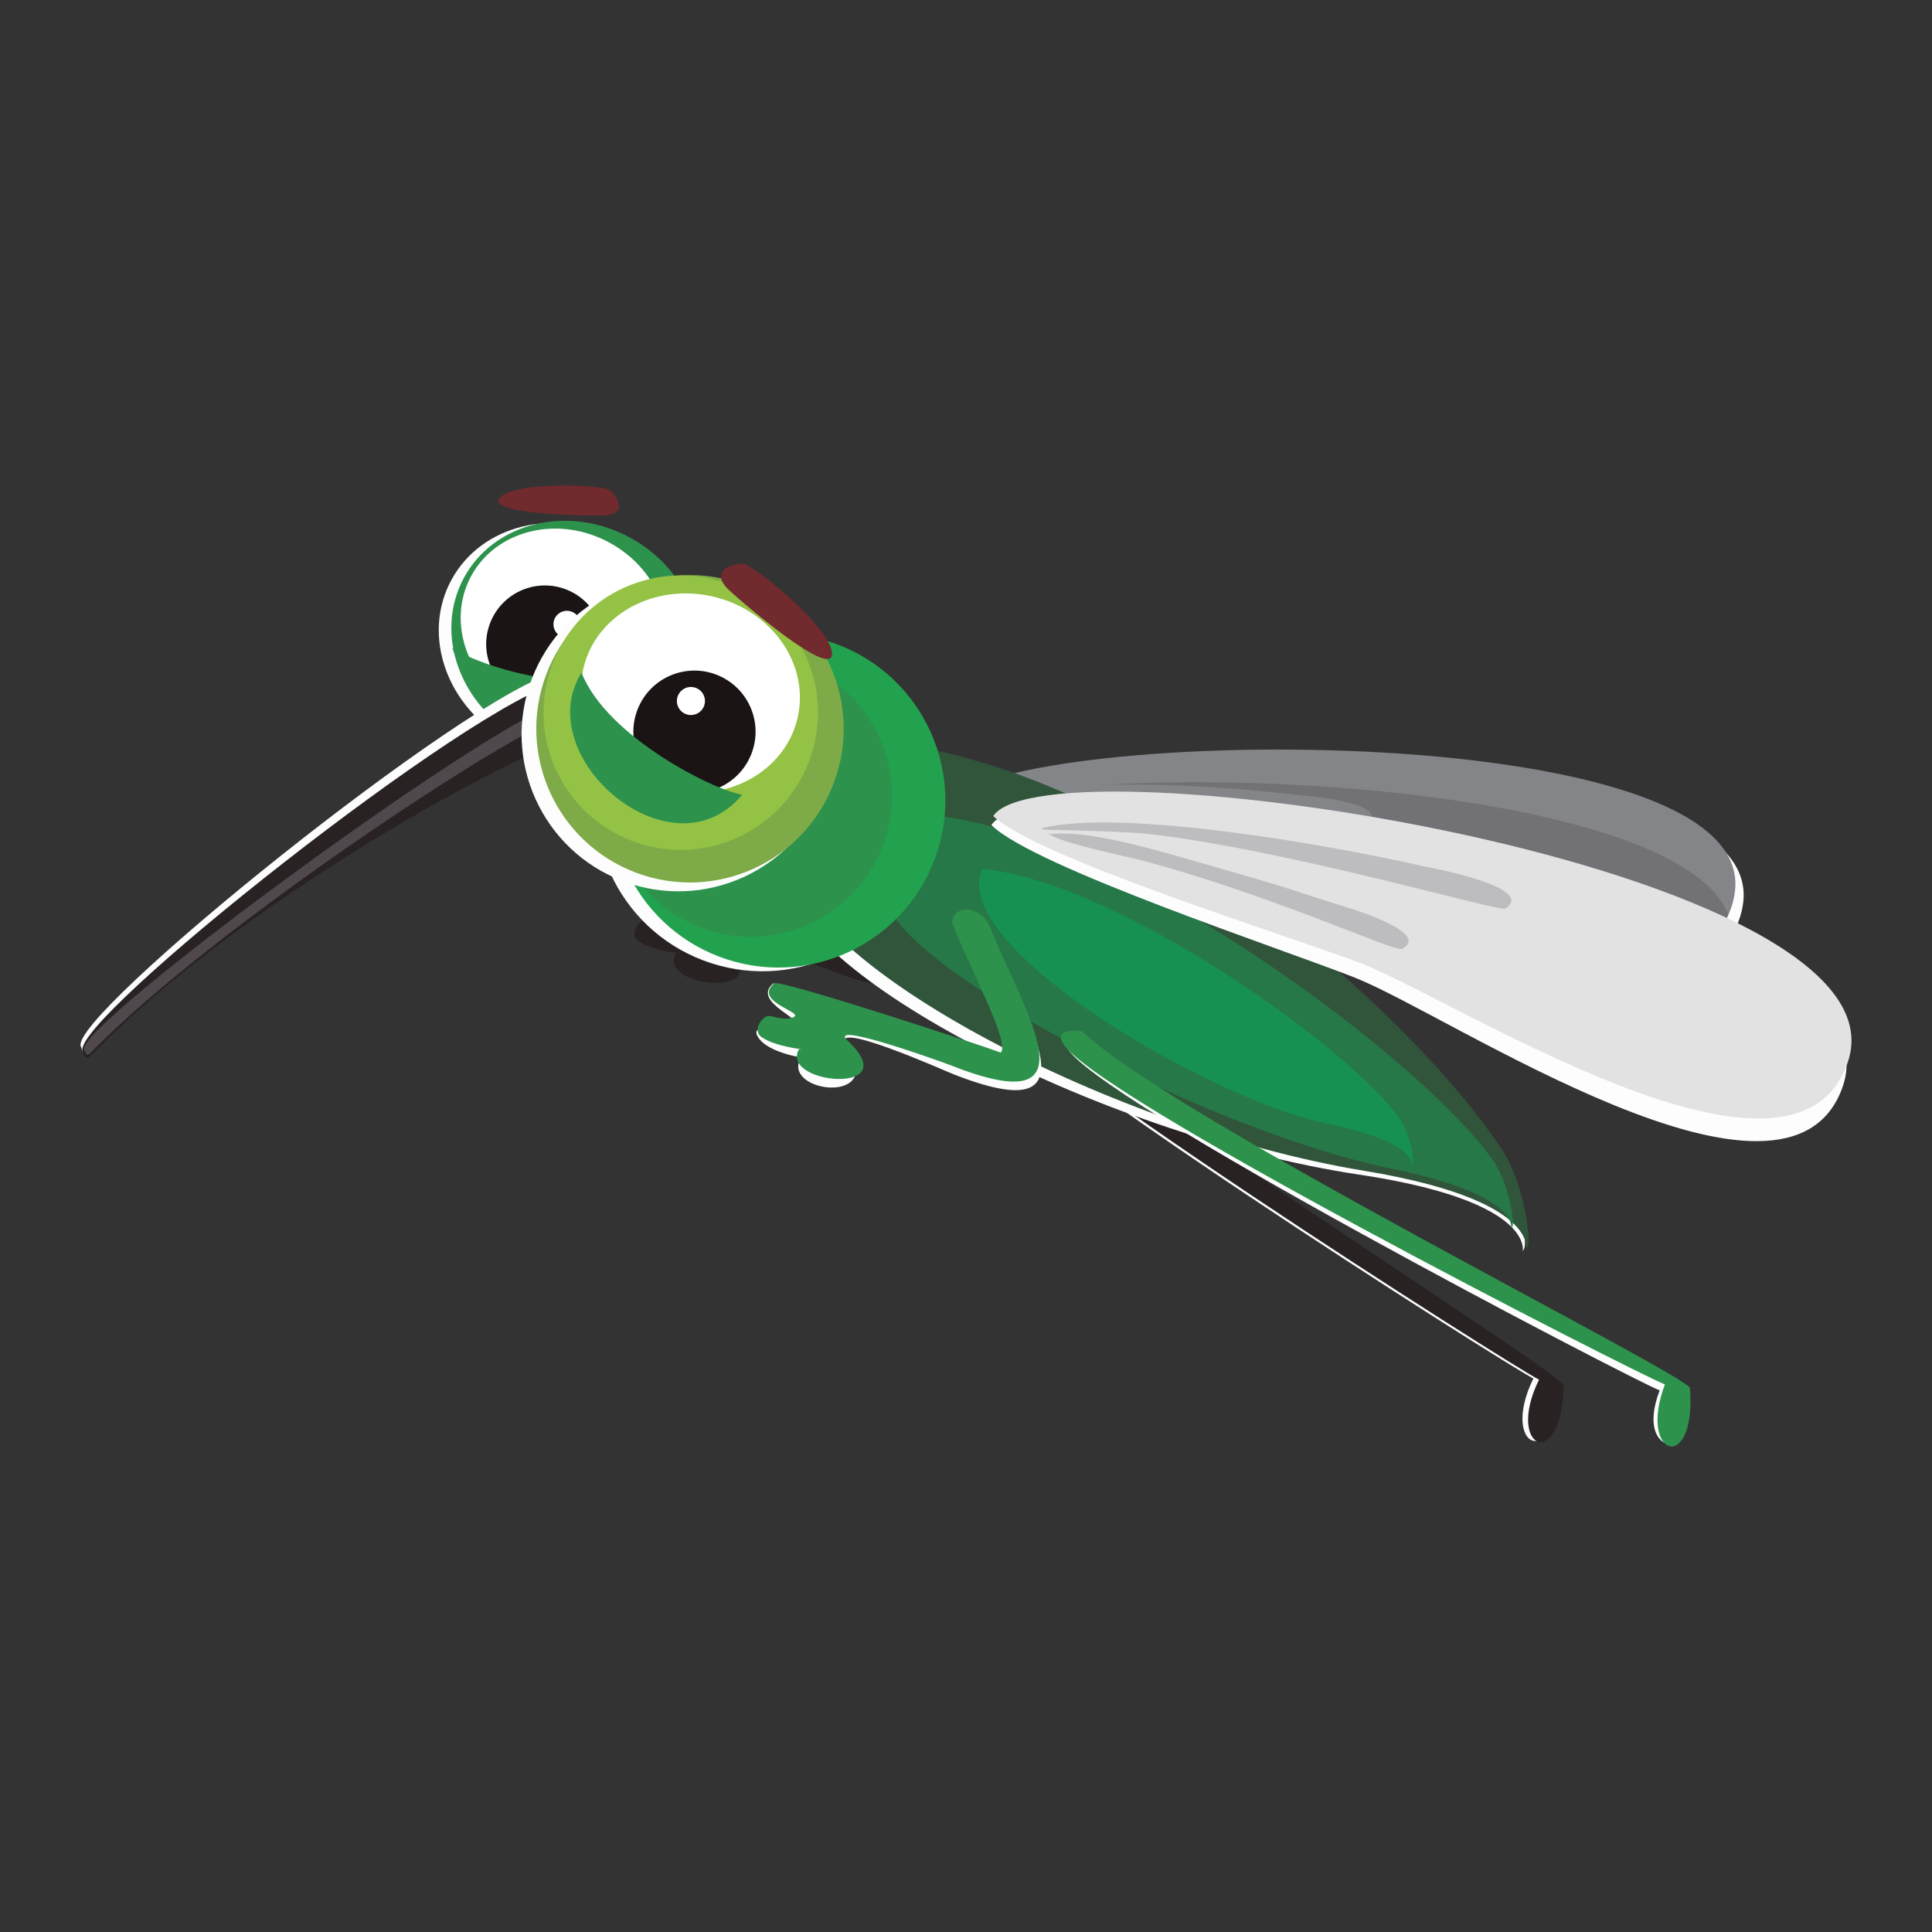 <?xml version="1.0" encoding="utf-8"?>
<!-- Generator: Adobe Illustrator 17.0.0, SVG Export Plug-In . SVG Version: 6.00 Build 0)  -->
<!DOCTYPE svg PUBLIC "-//W3C//DTD SVG 1.1//EN" "http://www.w3.org/Graphics/SVG/1.1/DTD/svg11.dtd">
<svg version="1.1" id="Layer_1" xmlns="http://www.w3.org/2000/svg" xmlns:xlink="http://www.w3.org/1999/xlink" x="0px" y="0px"
	 width="1200px" height="1200px" viewBox="0 0 1200 1200" enable-background="new 0 0 1200 1200" xml:space="preserve">
<rect x="0" y="0" width="1200" height="1200" fill="#333333" stroke="none"/>
<g>
	<path fill-rule="evenodd" clip-rule="evenodd" fill="#FDFDFE" d="M594.114,507.039c22.445-49.396,506.674-57.787,488.416,55.046
		c-14.794,91.355-220.497,1.693-275.642-9.09C766.133,545.032,620.867,525.525,594.114,507.039z"/>
	<path fill-rule="evenodd" clip-rule="evenodd" fill="#FDFDFE" d="M612.607,603.732c47.593,56.716,355.268,248.35,355.108,256.261
		c-1.052,54.073-36.615,39.76-15.307-3.795c-15.789-7.732-344.066-215.966-352.954-247.341
		C598.033,603.812,601.863,601.75,612.607,603.732z"/>
	<path fill-rule="evenodd" clip-rule="evenodd" fill="#282223" d="M514.9,513.556c0.298-11.702,18.184-11.204,23.646,2.955
		c21.128,52.551,67.32,121.709-24.188,85.647c-4.905-1.942-78.393-28.504-64.281-15.31c36.91,34.505-43.784,27.029-30.044,4.719
		c5.598,1.233-15.381-1.093-23.673-7.167c-4.661-3.41-1.506-10.371,3.304-12.786c2.388-1.203,8.834,2.694,15.463,0.945
		c11.324-2.979-24.826-9.394-10.768-21.437c3.284-2.804,127.673,38.075,140.727,43.005
		C551.145,587.877,524.962,540.411,514.9,513.556z"/>
	<path fill-rule="evenodd" clip-rule="evenodd" fill="#282223" d="M616.098,604.453c47.59,56.716,355.261,248.345,355.115,256.26
		c-1.055,54.074-36.628,39.757-15.307-3.793c-15.796-7.736-344.083-215.97-352.954-247.342
		C601.517,604.527,605.344,602.47,616.098,604.453z"/>
	<g>
		<defs>
			<path id="SVGID_1_" d="M588.978,500.168c22.445-49.39,506.684-57.786,488.419,55.043c-14.791,91.358-220.487,1.702-275.649-9.088
				C761.004,538.153,615.735,518.646,588.978,500.168z"/>
		</defs>
		<use xlink:href="#SVGID_1_"  overflow="visible" fill-rule="evenodd" clip-rule="evenodd" fill="#838588"/>
		<clipPath id="SVGID_2_">
			<use xlink:href="#SVGID_1_"  overflow="visible"/>
		</clipPath>
		<g clip-path="url(#SVGID_2_)">
			<path fill-rule="evenodd" clip-rule="evenodd" fill="#727175" d="M580.602,512.912c24.487-48.469,517.004-36.754,494.627,75.349
				c-18.123,90.749-224.182-7.463-279.887-20.555C754.182,558.047,607.182,532.505,580.602,512.912z"/>
		</g>
	</g>
	<path fill-rule="evenodd" clip-rule="evenodd" fill="#838588" d="M617.794,497.111c39.108-16.318,145.921-8.78,190.556-3.05
		c0.207,0.032,56.4,4.003,40.971,17.909c-2.758,2.497-105.856-18.248-178.149-18.566c-7.905-0.031-36.232,2.536-49.666,4.027
		C615.32,498.112,620.952,495.228,617.794,497.111z"/>
	<path fill-rule="evenodd" clip-rule="evenodd" fill="#838588" d="M620.291,505.195c22.044-7.128,64.057-1.14,104.448,3.362
		c33.494,3.73,36.859,4.714,59.799,7.939c0.2,0.031,55.762,5.794,39.241,18.387c-2.972,2.242-79.042-18.063-151.054-24.36
		c-7.867-0.68-37.603-1.59-48.767-4.707C617.974,504.144,623.595,503.57,620.291,505.195z"/>
	<path fill-rule="evenodd" clip-rule="evenodd" fill="#FDFDFE" d="M489.11,541.78l37.222-74.889
		c167.107,5.991,347.098,164.914,403.787,248.695c14.011,20.696,18.733,55.854,16.562,59.935
		c-5.333,9.986,21.583-27.345-102.528-45.955C679.747,704.918,482.237,598.903,489.11,541.78z"/>
	<path fill-rule="evenodd" clip-rule="evenodd" fill="#30553B" d="M494.755,534.123l38.335-74.324
		c166.992,8.452,344.612,170.021,400.059,254.631c13.709,20.903,17.912,56.127,15.677,60.169
		c-5.472,9.906,21.983-27.026-101.822-47.454C682.97,700.07,487.041,591.139,494.755,534.123z"/>
	<path fill-rule="evenodd" clip-rule="evenodd" fill="#267848" d="M550.548,555.184l27.096-49.071
		c122.092,11.969,307.973,154.797,349.504,214.352c10.259,14.713,13.757,38.797,12.179,41.461
		c-3.885,6.531,15.727-17.537-74.957-36.038C744.225,701.374,545.609,593.634,550.548,555.184z"/>
	<path fill-rule="evenodd" clip-rule="evenodd" fill="#169151" d="M610.12,539.672c85.64,8.401,229.691,112.854,258.826,154.631
		c7.199,10.32,9.648,27.219,8.539,29.082c-2.721,4.588,11.029-12.305-52.587-25.281C751.308,683.094,588.32,587.504,610.12,539.672z
		"/>
	<path fill-rule="evenodd" clip-rule="evenodd" fill="#FDFDFE" d="M510.211,402.578c53.571,20.238,80.585,80.075,60.339,133.642
		c-20.239,53.571-80.069,80.589-133.636,60.342c-53.574-20.238-80.599-80.074-60.339-133.642
		C396.814,409.353,456.644,382.34,510.211,402.578z"/>
	<path fill-rule="evenodd" clip-rule="evenodd" fill="#22A24E" d="M520.145,400.256c53.554,20.246,80.571,80.078,60.332,133.645
		c-20.233,53.572-80.07,80.585-133.637,60.339c-53.567-20.238-80.585-80.069-60.345-133.642
		C406.741,407.031,466.577,380.018,520.145,400.256z"/>
	<path fill-rule="evenodd" clip-rule="evenodd" fill="#2D924C" d="M497.422,412.26c45.269,17.108,68.104,67.682,50.995,112.956
		c-17.105,45.281-67.68,68.114-112.97,51.004c-45.276-17.102-68.108-67.679-51.002-112.956
		C401.557,417.987,452.132,395.15,497.422,412.26z"/>
	<path fill-rule="evenodd" clip-rule="evenodd" fill="#FDFDFE" d="M383.543,335.31c-38.206-20.772-84.385-9.658-103.131,24.814
		c-18.74,34.479-2.951,79.271,35.261,100.046c38.213,20.772,84.378,9.658,103.125-24.818
		C437.544,400.873,421.769,356.089,383.543,335.31z"/>
	<path fill-rule="evenodd" clip-rule="evenodd" fill="#2D924C" d="M391.359,333.938c-38.22-20.784-84.398-9.667-103.131,24.809
		c-18.747,34.485-2.965,79.264,35.248,100.045c38.213,20.77,84.385,9.665,103.138-24.814
		C445.347,399.496,429.572,354.71,391.359,333.938z"/>
	<path fill-rule="evenodd" clip-rule="evenodd" fill="#FFFFFF" d="M378.556,337.039c-31.808-17.291-70.245-8.045-85.85,20.653
		c-15.599,28.697-2.463,65.982,29.352,83.277c31.815,17.291,70.238,8.045,85.843-20.657
		C423.506,391.618,410.371,354.33,378.556,337.039z"/>
	<path fill-rule="evenodd" clip-rule="evenodd" fill="#1A1414" d="M350.595,365.736c-18.964-6.719-39.787,3.207-46.518,22.18
		c-6.731,18.966,3.203,39.792,22.18,46.516c18.964,6.719,39.801-3.199,46.518-22.172
		C379.492,393.295,369.573,372.459,350.595,365.736z"/>
	<path fill-rule="evenodd" clip-rule="evenodd" fill="#FFFFFF" d="M360.298,389.534c0.977-4.524-1.886-8.975-6.398-9.959
		c-4.526-0.977-8.977,1.883-9.96,6.398c-0.97,4.517,1.886,8.972,6.398,9.952C354.856,396.911,359.314,394.042,360.298,389.534z"/>
	<path fill-rule="evenodd" clip-rule="evenodd" fill="#2D924C" d="M401.801,414.063c-11.406,65.831-105.493,30.71-120.895-11.514
		C296.003,412.608,361.037,435.46,401.801,414.063z"/>
	<path fill-rule="evenodd" clip-rule="evenodd" fill="#FDFDFE" d="M375.998,443.999l-29.908-26.511
		C292.082,429.535,41.852,631.342,50.204,649.995c1.065,2.368,1.418,6.604,5.822,1.993
		C155.114,548.1,343.552,446.748,375.998,443.999z"/>
	<path fill-rule="evenodd" clip-rule="evenodd" fill="#712A2D" d="M378.312,304.057c-10.842-3.43-56.417-4.442-66.968,4.196
		c-14.486,11.853,60.875,12.347,65.421,11.794C392.153,318.18,379.723,304.476,378.312,304.057z"/>
	<path fill-rule="evenodd" clip-rule="evenodd" fill="#282223" d="M378.536,450.303l-29.969-26.67
		C294.368,435.191,43.012,634.242,51.372,652.901c1.072,2.361,1.418,6.582,5.842,2.025
		C156.776,552.208,345.981,452.778,378.536,450.303z"/>
	<path fill-rule="evenodd" clip-rule="evenodd" fill="#4F494E" d="M357.095,442.18l-6.663-6.736
		c-41.45,8.832-304.55,202.273-298.159,216.539c0.808,1.808,1.072,5.036,4.465,1.547
		C132.866,574.994,332.188,444.073,357.095,442.18z"/>
	<path fill-rule="evenodd" clip-rule="evenodd" fill="#FDFDFE" d="M455.803,365.12c50.304,19.008,75.673,75.204,56.668,125.513
		c-19.018,50.309-75.204,75.679-125.515,56.672c-50.31-19.012-75.693-75.205-56.675-125.522
		C349.292,371.479,405.492,346.107,455.803,365.12z"/>
	<path fill-rule="evenodd" clip-rule="evenodd" fill="#7EAB47" d="M462.303,363.371c49.313,18.628,74.187,73.71,55.548,123.026
		c-18.632,49.312-73.712,74.189-123.025,55.555c-49.313-18.632-74.187-73.722-55.562-123.033
		C357.903,369.608,412.983,344.738,462.303,363.371z"/>
	<path fill-rule="evenodd" clip-rule="evenodd" fill="#FDFDFE" d="M615.765,512.433c34.091-50.119,570.303,40.817,528.905,162.121
		c-33.521,98.228-243.76-43.758-302.63-67.129C798.552,590.15,641.833,538.45,615.765,512.433z"/>
	<path fill-rule="evenodd" clip-rule="evenodd" fill="#94C244" d="M452.953,362.932c44.028,16.643,66.228,65.821,49.591,109.844
		c-16.637,44.029-65.814,66.228-109.835,49.593c-44.034-16.635-66.235-65.804-49.598-109.84
		C359.748,368.509,408.926,346.296,452.953,362.932z"/>
	<path fill-rule="evenodd" clip-rule="evenodd" fill="#FFFFFF" d="M442.593,370.482c36.761,8.401,60.42,42.099,52.841,75.26
		c-7.586,33.168-43.526,53.24-80.286,44.847c-36.754-8.396-60.414-42.097-52.835-75.261
		C369.885,382.157,405.831,362.085,442.593,370.482z"/>
	<path fill-rule="evenodd" clip-rule="evenodd" fill="#FDFDFE" d="M670.004,644.335c52.529,51.97,375.806,213.681,376.383,221.567
		c1.913,25.952-2.762,32.016-9.136,31.333c-6.877-0.744-15.287-10.122-6.412-33.659c-16.396-6.201-356.784-183.313-368.515-213.704
		C660.431,644.988,659.148,643.378,670.004,644.335z"/>
	<path fill-rule="evenodd" clip-rule="evenodd" fill="#1A1414" d="M445.489,419.255c19.459,7.811,28.884,29.913,21.067,49.355
		c-7.81,19.456-29.915,28.889-49.354,21.081c-19.446-7.811-28.89-29.908-21.074-49.368
		C403.938,420.87,426.037,411.441,445.489,419.255z"/>
	<path fill-rule="evenodd" clip-rule="evenodd" fill="#FDFDFE" d="M605.201,580.413c0.295-11.707,5.489-13.095,10.951,1.058
		c21.122,52.56,67.31,121.714-24.188,85.648c-4.919-1.93-77.118-34.205-66.221-18.253c26.271,38.498-41.843,29.971-28.103,7.657
		c5.584,1.247-20.688-1.812-26.93-12.557c-2.897-4.99,1.75-4.971,6.561-7.392c2.375-1.203,8.82,2.702,15.449,0.953
		c11.331-2.985-26.672-14.506-12.62-26.543c3.291-2.816,129.532,43.178,142.593,48.11
		C628.745,652.841,615.273,607.263,605.201,580.413z"/>
	<path fill-rule="evenodd" clip-rule="evenodd" fill="#FFFFFF" d="M421.532,431.161c2.341-4.201,7.646-5.708,11.853-3.362
		c4.207,2.337,5.713,7.648,3.372,11.853c-2.341,4.2-7.654,5.715-11.86,3.369C420.684,440.672,419.184,435.368,421.532,431.161z"/>
	<path fill-rule="evenodd" clip-rule="evenodd" fill="#2D924C" d="M361.173,417.773c-32.595,52.67,56.288,128.397,99.868,75.783
		C444.105,491.195,376.866,457.797,361.173,417.773z"/>
	<path fill-rule="evenodd" clip-rule="evenodd" fill="#712A2D" d="M462.201,350.19c11.935,5.275,51.918,38.991,54.463,54.425
		c3.467,21.195-61.777-35.565-65.271-39.488C439.573,351.841,460.661,349.484,462.201,350.19z"/>
	<path fill-rule="evenodd" clip-rule="evenodd" fill="#E3E2E3" d="M616.919,506.844c34.169-50.506,572.264,31.277,530.805,152.869
		c-33.562,98.433-244.615-39.599-303.699-61.93C800.374,581.295,643.085,532.355,616.919,506.844z"/>
	<path fill-rule="evenodd" clip-rule="evenodd" fill="#BDBDBF" d="M646.392,514.56c49.842-12.885,182.984,10.834,238.481,23.664
		c0.261,0.066,70.309,12.549,50.212,26.083c-3.596,2.424-131.343-35.706-221.736-46.345c-9.872-1.164-45.449-2.29-62.33-2.516
		C643.251,515.344,650.45,512.876,646.392,514.56z"/>
	<path fill-rule="evenodd" clip-rule="evenodd" fill="#BDBDBF" d="M650.66,518.311c25.769-3.745,71.198,10.778,115.107,23.365
		c36.401,10.446,39.95,12.159,64.756,20.048c0.224,0.068,60.702,16.908,40.025,27.745c-3.711,1.946-84.181-34.876-162.798-55.391
		c-8.576-2.242-41.348-8.836-53.133-14.387C648.299,516.705,654.629,517.14,650.66,518.311z"/>
	<path fill-rule="evenodd" clip-rule="evenodd" fill="#2D924C" d="M672.094,640.403c52.706,52.005,377,213.93,377.587,221.816
		c4.027,53.939-32.727,43.02-15.589-2.329c-16.453-6.222-362.833-182.743-374.601-213.146
		C657.594,641.855,661.214,639.443,672.094,640.403z"/>
	<path fill-rule="evenodd" clip-rule="evenodd" fill="#2D924C" d="M591.424,573.211c0.285-11.699,18.174-11.214,23.635,2.953
		c21.132,52.548,67.314,121.702-24.188,85.643c-4.909-1.937-78.394-28.5-64.281-15.31c36.91,34.513-43.783,27.021-30.044,4.719
		c5.598,1.233-15.381-1.084-23.673-7.164c-4.661-3.413-1.506-10.365,3.297-12.789c2.388-1.194,8.834,2.701,15.463,0.948
		c11.331-2.977-24.826-9.397-10.761-21.432c3.284-2.812,127.666,38.064,140.734,42.997
		C627.666,647.53,601.476,600.066,591.424,573.211z"/>
</g>
</svg>
